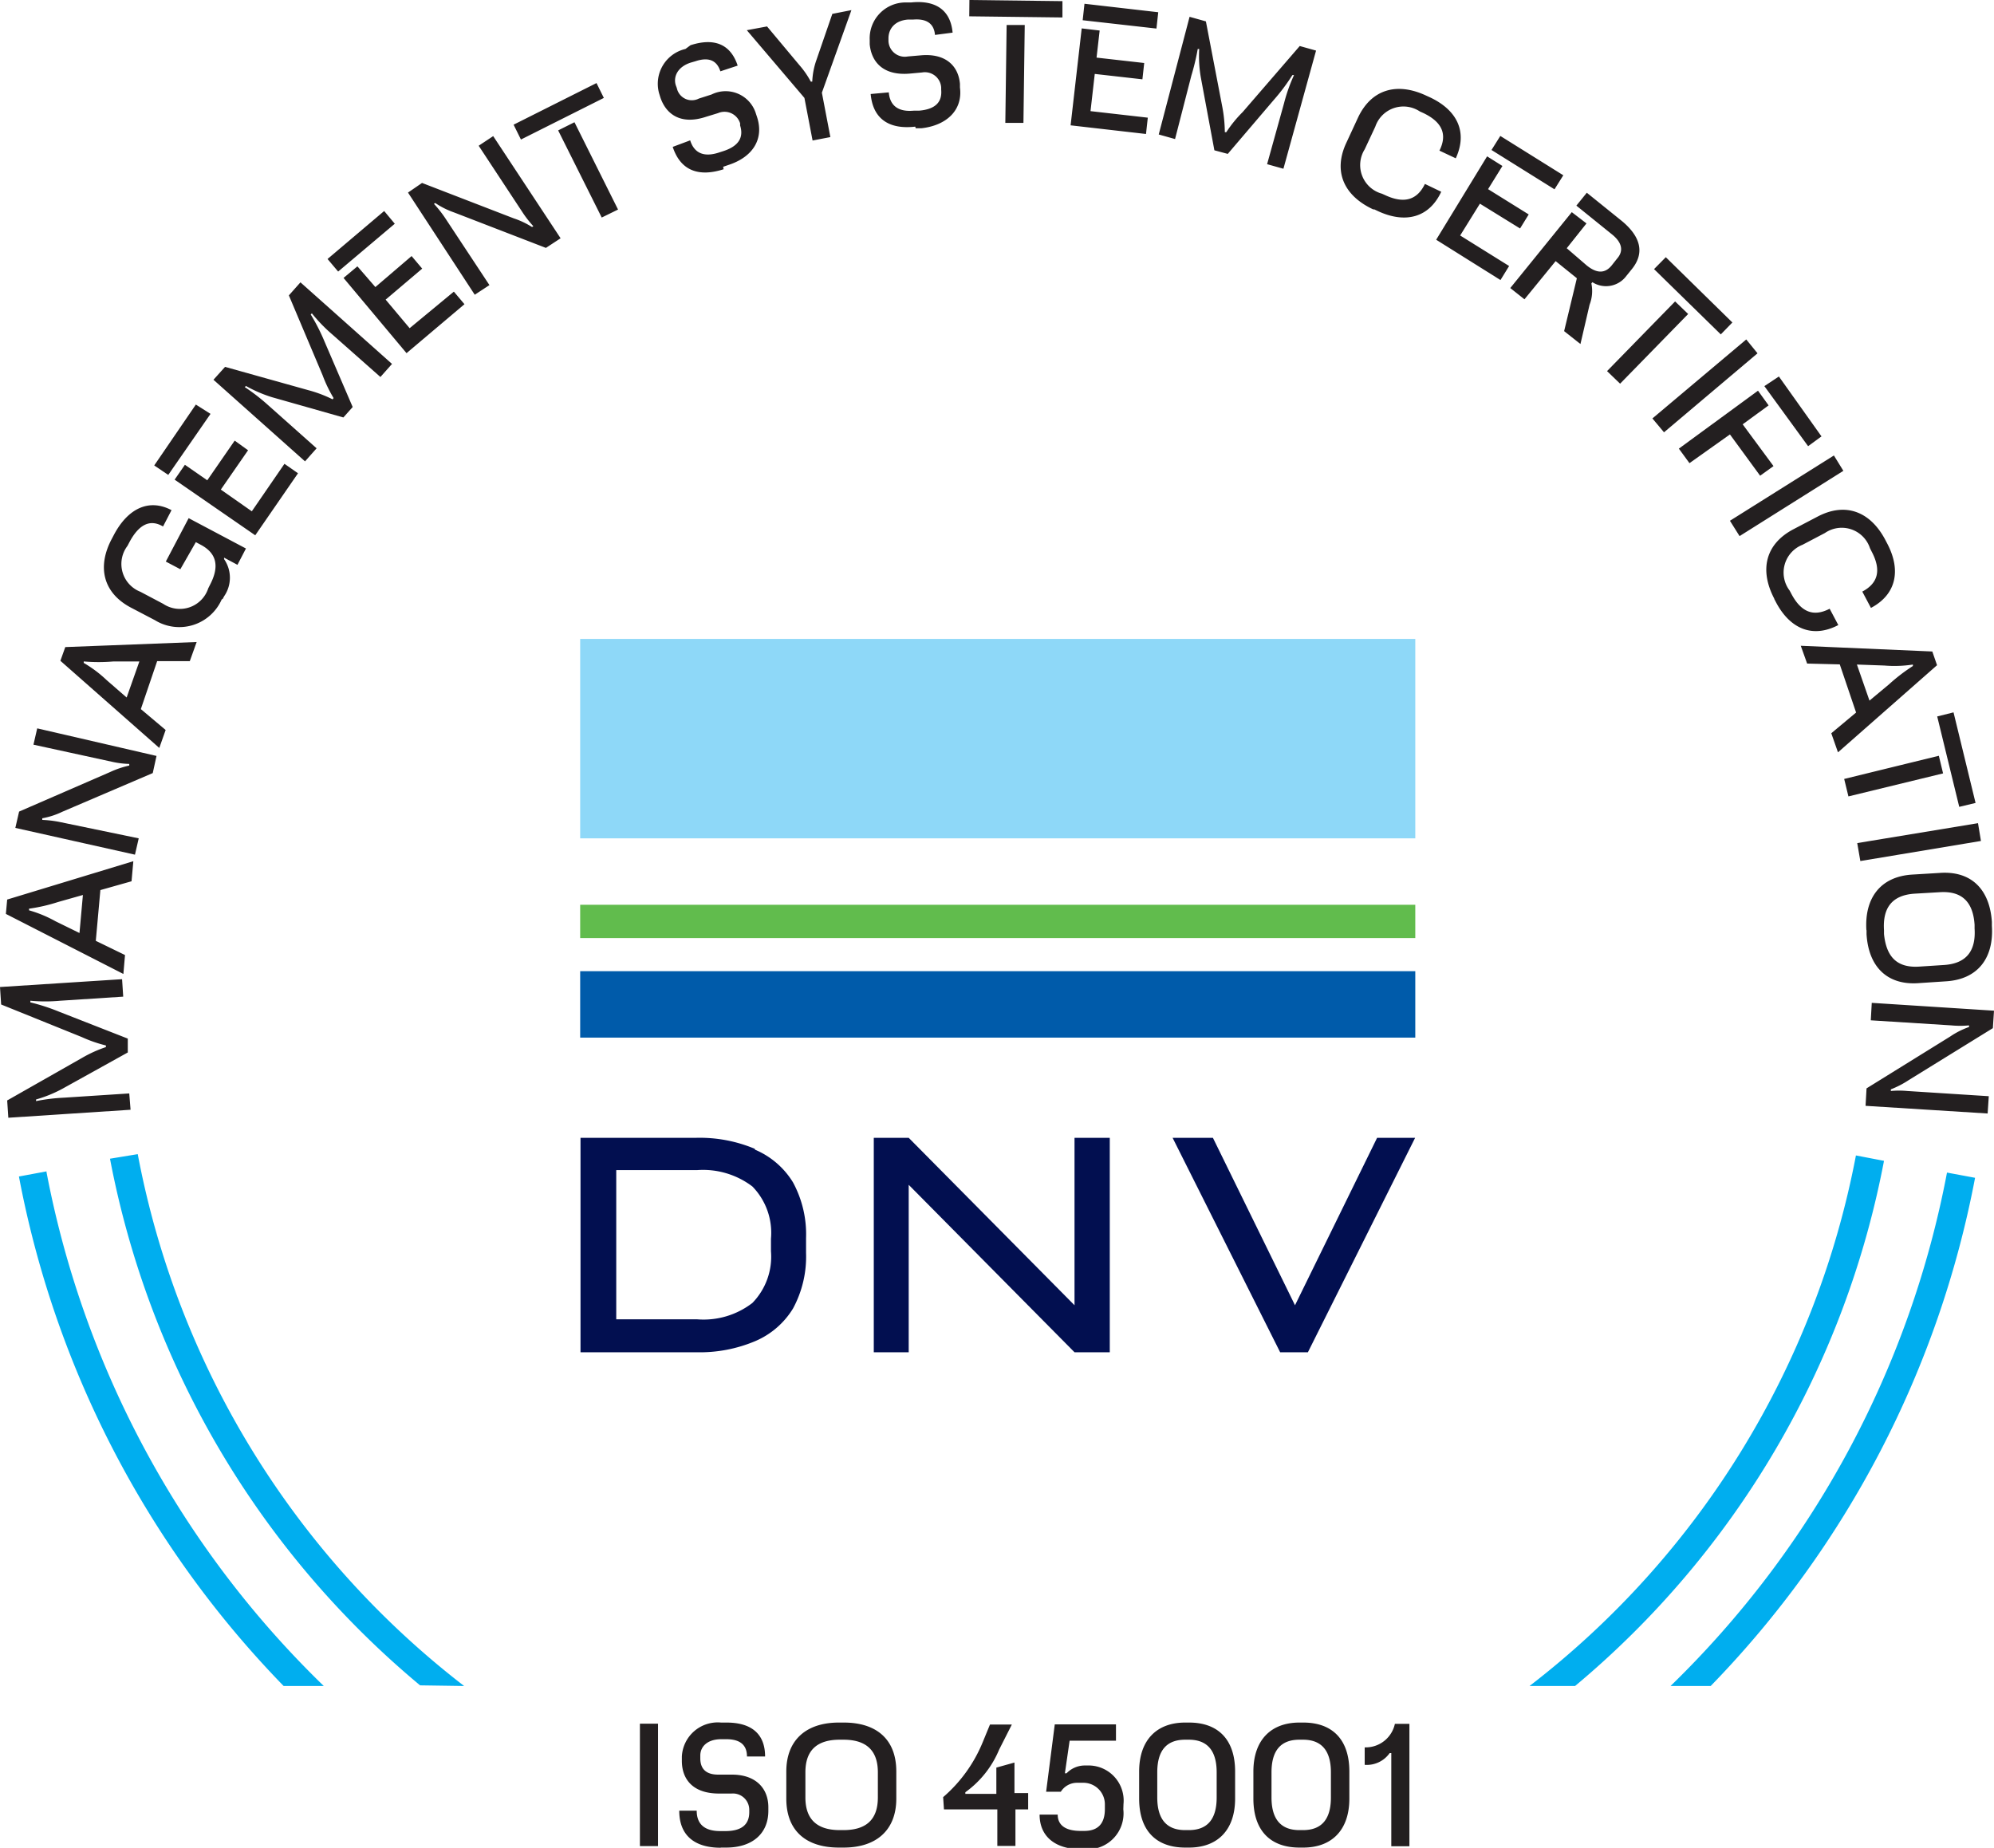 <svg xmlns="http://www.w3.org/2000/svg" viewBox="0 0 122.18 113.23">
    <defs>
        <style>
            .cls-1{fill:#00aeef;}.cls-2{fill:#231f20;}.cls-3{fill:#020f50;}.cls-4{fill:#8ed8f8;}.cls-5{fill:#61bc4d;}.cls-6{fill:#005baa;}
        </style>
    </defs>
    <g id="Layer_2" data-name="Layer 2">
        <g id="Layer_1-2" data-name="Layer 1">
            <path class="cls-1"
                  d="M2.88,71.77l-1.72.32a61,61,0,0,0,16.22,31.22h2.46a59.29,59.29,0,0,1-17-31.54m25.6,31.54a53.71,53.71,0,0,1-20-32.59L6.74,71a55.45,55.45,0,0,0,19,32.27Zm87-32.18-1.72-.33a53.69,53.69,0,0,1-20,32.51h2.79a55.41,55.41,0,0,0,18.93-32.18m-10.62,32.18a60.93,60.93,0,0,0,16.2-31.14l-1.72-.32a59.2,59.2,0,0,1-16.94,31.46Z"/>
            <path class="cls-2"
                  d="M114.69,61.45l-.06,1.07,4.93.31a5.63,5.63,0,0,0,1.09,0v.1a4.92,4.92,0,0,0-1.15.58l-5.13,3.18-.06,1.07,7.48.47.07-1.06-5-.32a5.44,5.44,0,0,0-1,0v-.1a5.82,5.82,0,0,0,1.1-.57L122.11,63l.07-1.07Zm.75-4.45c-.09-1.39.51-2.15,1.87-2.24l1.54-.09c1.36-.09,2.05.59,2.14,2v.22c.09,1.39-.51,2.15-1.87,2.24l-1.54.1c-1.35.08-2-.6-2.14-2Zm-1.07,0,0,.24c.12,2,1.27,3.15,3.21,3l1.66-.11c1.95-.12,2.94-1.43,2.81-3.4v-.24c-.13-2-1.27-3.15-3.22-3l-1.66.1c-1.94.12-2.93,1.43-2.81,3.4m-.56-5.33.19,1.1,7.39-1.23-.18-1.09Zm4.9-7.76,1.35,5.54,1-.24-1.35-5.55ZM113,47.73l.26,1.07,5.8-1.41-.26-1.08Zm-2.66-8.16.39,1.09,2,.05,1,2.95-1.52,1.27.41,1.17,6.07-5.34-.29-.84Zm5.12,1.21a7.42,7.42,0,0,0,1.75-.06l0,.09a11,11,0,0,0-1.46,1.12l-1.2,1-.77-2.21Zm-6.75-4.09.11.21c.87,1.65,2.26,2.22,3.82,1.4l-.53-1c-1,.52-1.76.2-2.35-.92l-.1-.19a1.83,1.83,0,0,1,.79-2.81l1.37-.72a1.82,1.82,0,0,1,2.76.93l.1.2c.59,1.11.43,1.93-.57,2.46l.53,1c1.55-.82,1.86-2.3,1-3.94l-.11-.21c-.92-1.76-2.45-2.35-4.17-1.44l-1.47.77c-1.73.91-2.09,2.51-1.17,4.26M106,31.91l.59.94,6.36-4-.58-.94Zm2.11-8.25,2.68,3.68.82-.6L109,23.07Zm-5.24,3.83.65.89L106,26.62l1.85,2.53.82-.59L106.78,26l1.59-1.16-.65-.9Zm-1.62-1.85.71.85,5.73-4.84L107,20.8Zm.1-9.15,4.09,4,.71-.73-4.08-4Zm-2.88,6.25.8.77,4.17-4.27-.8-.77Zm-5.93-5.09.87.69L95.32,16l1.3,1.05-.78,3.24,1,.79.56-2.41a2.31,2.31,0,0,0,.11-1.3l.06-.08a1.55,1.55,0,0,0,2-.28l.42-.52c.81-1,.52-2-.59-2.93l-2.17-1.75-.64.79,2.18,1.76c.6.48.74,1,.32,1.48l-.34.43c-.42.51-.92.48-1.52,0L96,15.21l1.21-1.52L96.31,13ZM91.39,9.19l3.86,2.41.54-.86L91.93,8.33ZM88,14.69l3.94,2.47.53-.86-3-1.87,1.21-1.95L93.14,14l.53-.86-2.49-1.55.88-1.42-.94-.59Zm-3.79-1.86.21.1c1.69.79,3.15.41,3.89-1.18l-1-.48c-.48,1-1.29,1.22-2.43.69l-.2-.09a1.82,1.82,0,0,1-1.06-2.72l.65-1.39A1.82,1.82,0,0,1,87,6.83l.2.09c1.14.54,1.51,1.29,1,2.31l1,.47c.74-1.6.1-2.95-1.59-3.74l-.22-.1c-1.79-.84-3.37-.4-4.19,1.37l-.7,1.51c-.83,1.76-.16,3.25,1.64,4.09m-6.5-2.77,1,.28,2-7.24-1-.28L76.14,6.87a7.44,7.44,0,0,0-1,1.23l-.09,0a8.79,8.79,0,0,0-.16-1.58l-1-5.21-1-.28L71,8.24l1,.28,1-3.89A13.9,13.9,0,0,0,73.39,3l.09,0a7.65,7.65,0,0,0,.1,1.75l.83,4.46.82.22,2.84-3.33a11.77,11.77,0,0,0,1.12-1.5l.1,0a10.15,10.15,0,0,0-.61,1.72ZM66.34,1.24l4.52.51.11-1L66.45.23ZM65.6,7.68l4.62.53.11-1-3.51-.4.26-2.28L70,4.86l.11-1-2.92-.33.19-1.66-1.1-.13ZM59.39,1l5.71.07v-1L59.4,0ZM61.6,7.53h1.11l.08-6H61.68Zm-5.49.33.34,0C58,7.69,59,6.75,58.82,5.36l0-.22c-.1-1.16-.94-1.88-2.39-1.75l-.81.07a1,1,0,0,1-1.18-.94V2.35c0-.56.36-1.08,1.18-1.15l.32,0c.82-.07,1.29.23,1.35.94L58.37,2C58.24.58,57.29,0,55.83.15l-.34,0a2.2,2.2,0,0,0-2.2,2.29l0,.27c.1,1.06.8,1.94,2.45,1.8l.76-.07a1,1,0,0,1,1.17.92v.14c.07.79-.4,1.2-1.35,1.28l-.32,0c-.93.09-1.47-.28-1.54-1.12l-1.11.1c.14,1.57,1.18,2.18,2.73,2m-6.29.85,1.09-.21-.52-2.72L52.17.62,51,.85l-1,2.9A4.52,4.52,0,0,0,49.77,5l-.09,0a5.28,5.28,0,0,0-.69-1L47,1.62l-1.24.23L49.29,6Zm-5.48,1.61.32-.11c1.51-.49,2.19-1.6,1.76-2.93l-.07-.21a1.94,1.94,0,0,0-2.72-1.18l-.78.25a.94.94,0,0,1-1.35-.65l-.06-.16c-.17-.53.11-1.13.9-1.39l.31-.09c.78-.26,1.3-.07,1.52.62l1.06-.35c-.45-1.37-1.5-1.7-2.89-1.25L42,3A2.19,2.19,0,0,0,40.38,5.7l.08.26c.33,1,1.21,1.72,2.79,1.2L44,6.93a1,1,0,0,1,1.35.63l0,.13c.24.76-.13,1.27-1,1.56l-.31.1c-.89.29-1.5.05-1.75-.75L41.22,9c.49,1.49,1.63,1.85,3.12,1.37M31.92,8.55,37,6l-.45-.91L31.47,7.64Zm4.95,4.78,1-.49L35.2,7.49l-1,.5Zm-7.78,4.73.9-.59-2.72-4.12a7.35,7.35,0,0,0-.68-.86l.08-.05a5,5,0,0,0,1.16.58l5.62,2.17.9-.59L30.22,8.34l-.89.59,2.74,4.16a6.66,6.66,0,0,0,.61.77l-.08.05a5.11,5.11,0,0,0-1.12-.53l-5.62-2.17L25,11.8Zm-8.37-1.42,3.47-2.93-.65-.78-3.47,2.94Zm4.19,5,3.55-3-.65-.77L25.1,20.11l-1.47-1.75,2.24-1.9-.65-.77L23,17.59,21.9,16.32l-.85.71Zm-1.6,1.46.71-.8-5.61-5-.71.8L19.77,23a8.25,8.25,0,0,0,.67,1.39l-.06.08a7.79,7.79,0,0,0-1.48-.56l-5.11-1.43-.71.79,5.61,5,.71-.8-3-2.67A12.07,12.07,0,0,0,15,23.72l.07-.07a8.19,8.19,0,0,0,1.6.69l4.37,1.24.57-.64-1.72-4a12.16,12.16,0,0,0-.85-1.67l.07-.07a9.68,9.68,0,0,0,1.27,1.31Zm-13,6,2.59-3.74L12,24.79,9.45,28.52Zm5.33,3.7L18.26,29l-.83-.58-2,2.91L13.53,30l1.67-2.41L14.38,27,12.7,29.43l-1.37-.95-.63.91Zm-2,3.91.09-.17a2,2,0,0,0,0-2.28l0-.09.82.44.52-1-3.51-1.86-1.4,2.66.89.47L12,33.22l.3.16c1,.53,1.15,1.35.56,2.47l-.1.2A1.83,1.83,0,0,1,10,37L8.6,36.26a1.83,1.83,0,0,1-.79-2.81l.1-.19c.58-1.11,1.27-1.48,2.08-1l.52-1c-1.38-.73-2.68-.11-3.54,1.53L6.86,33C5.94,34.71,6.3,36.31,8,37.22L9.49,38a2.84,2.84,0,0,0,4.1-1.28M9.76,45.83l.39-1.1L8.63,43.45l1-2.94,2,0,.42-1.17L4,39.65l-.3.84ZM6.53,41.67a7.48,7.48,0,0,0-1.4-1.05l0-.09a10.59,10.59,0,0,0,1.83,0l1.58,0-.78,2.21Zm1.74,10.7.23-1-4.83-1a6.77,6.77,0,0,0-1.08-.13l0-.1a4.77,4.77,0,0,0,1.23-.4l5.54-2.37.23-1.05L2.28,44.63l-.23,1,4.87,1.06a5.47,5.47,0,0,0,1,.12l0,.1a5.66,5.66,0,0,0-1.18.4L1.17,49.73l-.23,1Zm-.71,7.31.1-1.16-1.79-.87.28-3.11L8.06,54l.11-1.23L.44,55.12.36,56ZM3.4,56.45a7.55,7.55,0,0,0-1.62-.67v-.1a10.46,10.46,0,0,0,1.78-.41l1.52-.43-.21,2.33Zm4.15,4.62L7.48,60,0,60.48l.07,1.07,4.95,2a8.11,8.11,0,0,0,1.47.51v.1a7.92,7.92,0,0,0-1.44.65L.44,67.43l.07,1.06L8,68,7.92,67l-4,.26a11.25,11.25,0,0,0-1.71.21v-.1a7.9,7.9,0,0,0,1.62-.66l4-2.22,0-.85L3.64,62a12.44,12.44,0,0,0-1.78-.58v-.1a10,10,0,0,0,1.83,0Z"/>
            <path class="cls-3"
                  d="M47.24,76.67a4.06,4.06,0,0,1-1.14,3.17,4.9,4.9,0,0,1-3.4,1H37.76V71.7H42.7a5,5,0,0,1,3.4,1,4.06,4.06,0,0,1,1.14,3.2Zm-1-6.28a8.71,8.71,0,0,0-3.59-.67H35.57V82.86h7.11a8.71,8.71,0,0,0,3.59-.68,5,5,0,0,0,2.32-2,6.67,6.67,0,0,0,.8-3.41v-.91a6.67,6.67,0,0,0-.8-3.41,5,5,0,0,0-2.32-2"/>
            <polygon class="cls-3"
                     points="65.84 79.98 55.68 69.72 54.47 69.72 53.54 69.72 53.54 82.86 55.68 82.86 55.68 72.6 65.84 82.86 68 82.86 68 69.72 65.84 69.72 65.84 79.98"/>
            <rect class="cls-4" x="35.55" y="39.15" width="51.17" height="12.22"/>
            <rect class="cls-5" x="35.55" y="55.44" width="51.17" height="2.04"/>
            <rect class="cls-6" x="35.55" y="59.51" width="51.17" height="4.07"/>
            <polygon class="cls-3"
                     points="84.38 69.72 79.35 79.98 74.32 69.72 71.85 69.72 78.44 82.86 80.14 82.86 86.71 69.72 84.38 69.72"/>
            <path class="cls-2"
                  d="M83.62,108.14a1.71,1.71,0,0,0,1.53-.72h.1v5.71h1.11v-7.5h-.89a1.83,1.83,0,0,1-1.85,1.44Zm-4,4c-1.12,0-1.71-.65-1.71-2v-1.54c0-1.36.59-2,1.71-2h.22c1.12,0,1.71.65,1.71,2v1.54c0,1.36-.59,2-1.71,2Zm0,1.07h.24c1.74,0,2.82-1.07,2.82-3v-1.66c0-2-1.08-3-2.82-3h-.24c-1.74,0-2.82,1.07-2.82,3v1.66c0,2,1.08,3,2.82,3m-7-1.07c-1.12,0-1.71-.65-1.71-2v-1.54c0-1.36.59-2,1.71-2h.22c1.12,0,1.71.65,1.71,2v1.54c0,1.36-.59,2-1.71,2Zm0,1.07h.24c1.74,0,2.82-1.07,2.82-3v-1.66c0-2-1.08-3-2.82-3h-.24c-1.74,0-2.82,1.07-2.82,3v1.66c0,2,1.08,3,2.82,3m-3.78-2.66a2.15,2.15,0,0,0-2.1-2.37h-.27a1.56,1.56,0,0,0-1.12.48h-.1l.29-2h2.84v-1H64.63l-.53,4.13H65a1.17,1.17,0,0,1,1-.55h.34a1.32,1.32,0,0,1,1.36,1.33v.28c0,.9-.43,1.34-1.26,1.34h-.22c-.92,0-1.41-.34-1.41-1H63.7c0,1.37,1,2.12,2.52,2.12h.24a2.2,2.2,0,0,0,2.37-2.44Zm-11,.32h3.27v2.24h1.11v-2.24H63v-1h-.84V108l-1.11.31v1.61H59.15v-.1a6.08,6.08,0,0,0,2.07-2.61l.78-1.54H60.66l-.44,1.07a8.87,8.87,0,0,1-2.43,3.38Zm-6.38,1.27c-1.39,0-2.11-.65-2.11-2v-1.54c0-1.36.72-2,2.11-2h.22c1.39,0,2.11.65,2.11,2v1.54c0,1.36-.72,2-2.11,2Zm0,1.07h.24c2,0,3.22-1.07,3.22-3v-1.66c0-2-1.24-3-3.22-3H51.4c-2,0-3.22,1.07-3.22,3v1.66c0,2,1.24,3,3.22,3m-7.24,0h.34c1.59,0,2.58-.85,2.58-2.25v-.22c0-1.16-.77-2-2.23-2H44c-.54,0-1.09-.19-1.09-1v-.17c0-.56.45-1,1.28-1h.32c.82,0,1.26.34,1.26,1.06h1.11c0-1.44-.9-2.08-2.36-2.08h-.34a2.2,2.2,0,0,0-2.4,2.08v.27c0,1.07.62,2,2.28,2h.76a1,1,0,0,1,1.09,1v.14c0,.79-.51,1.16-1.46,1.16h-.32c-.94,0-1.44-.41-1.44-1.25H41.62c0,1.57,1,2.27,2.54,2.27m-4.95-.1h1.11v-7.5H39.21Z"/>
        </g>
    </g>
</svg>
